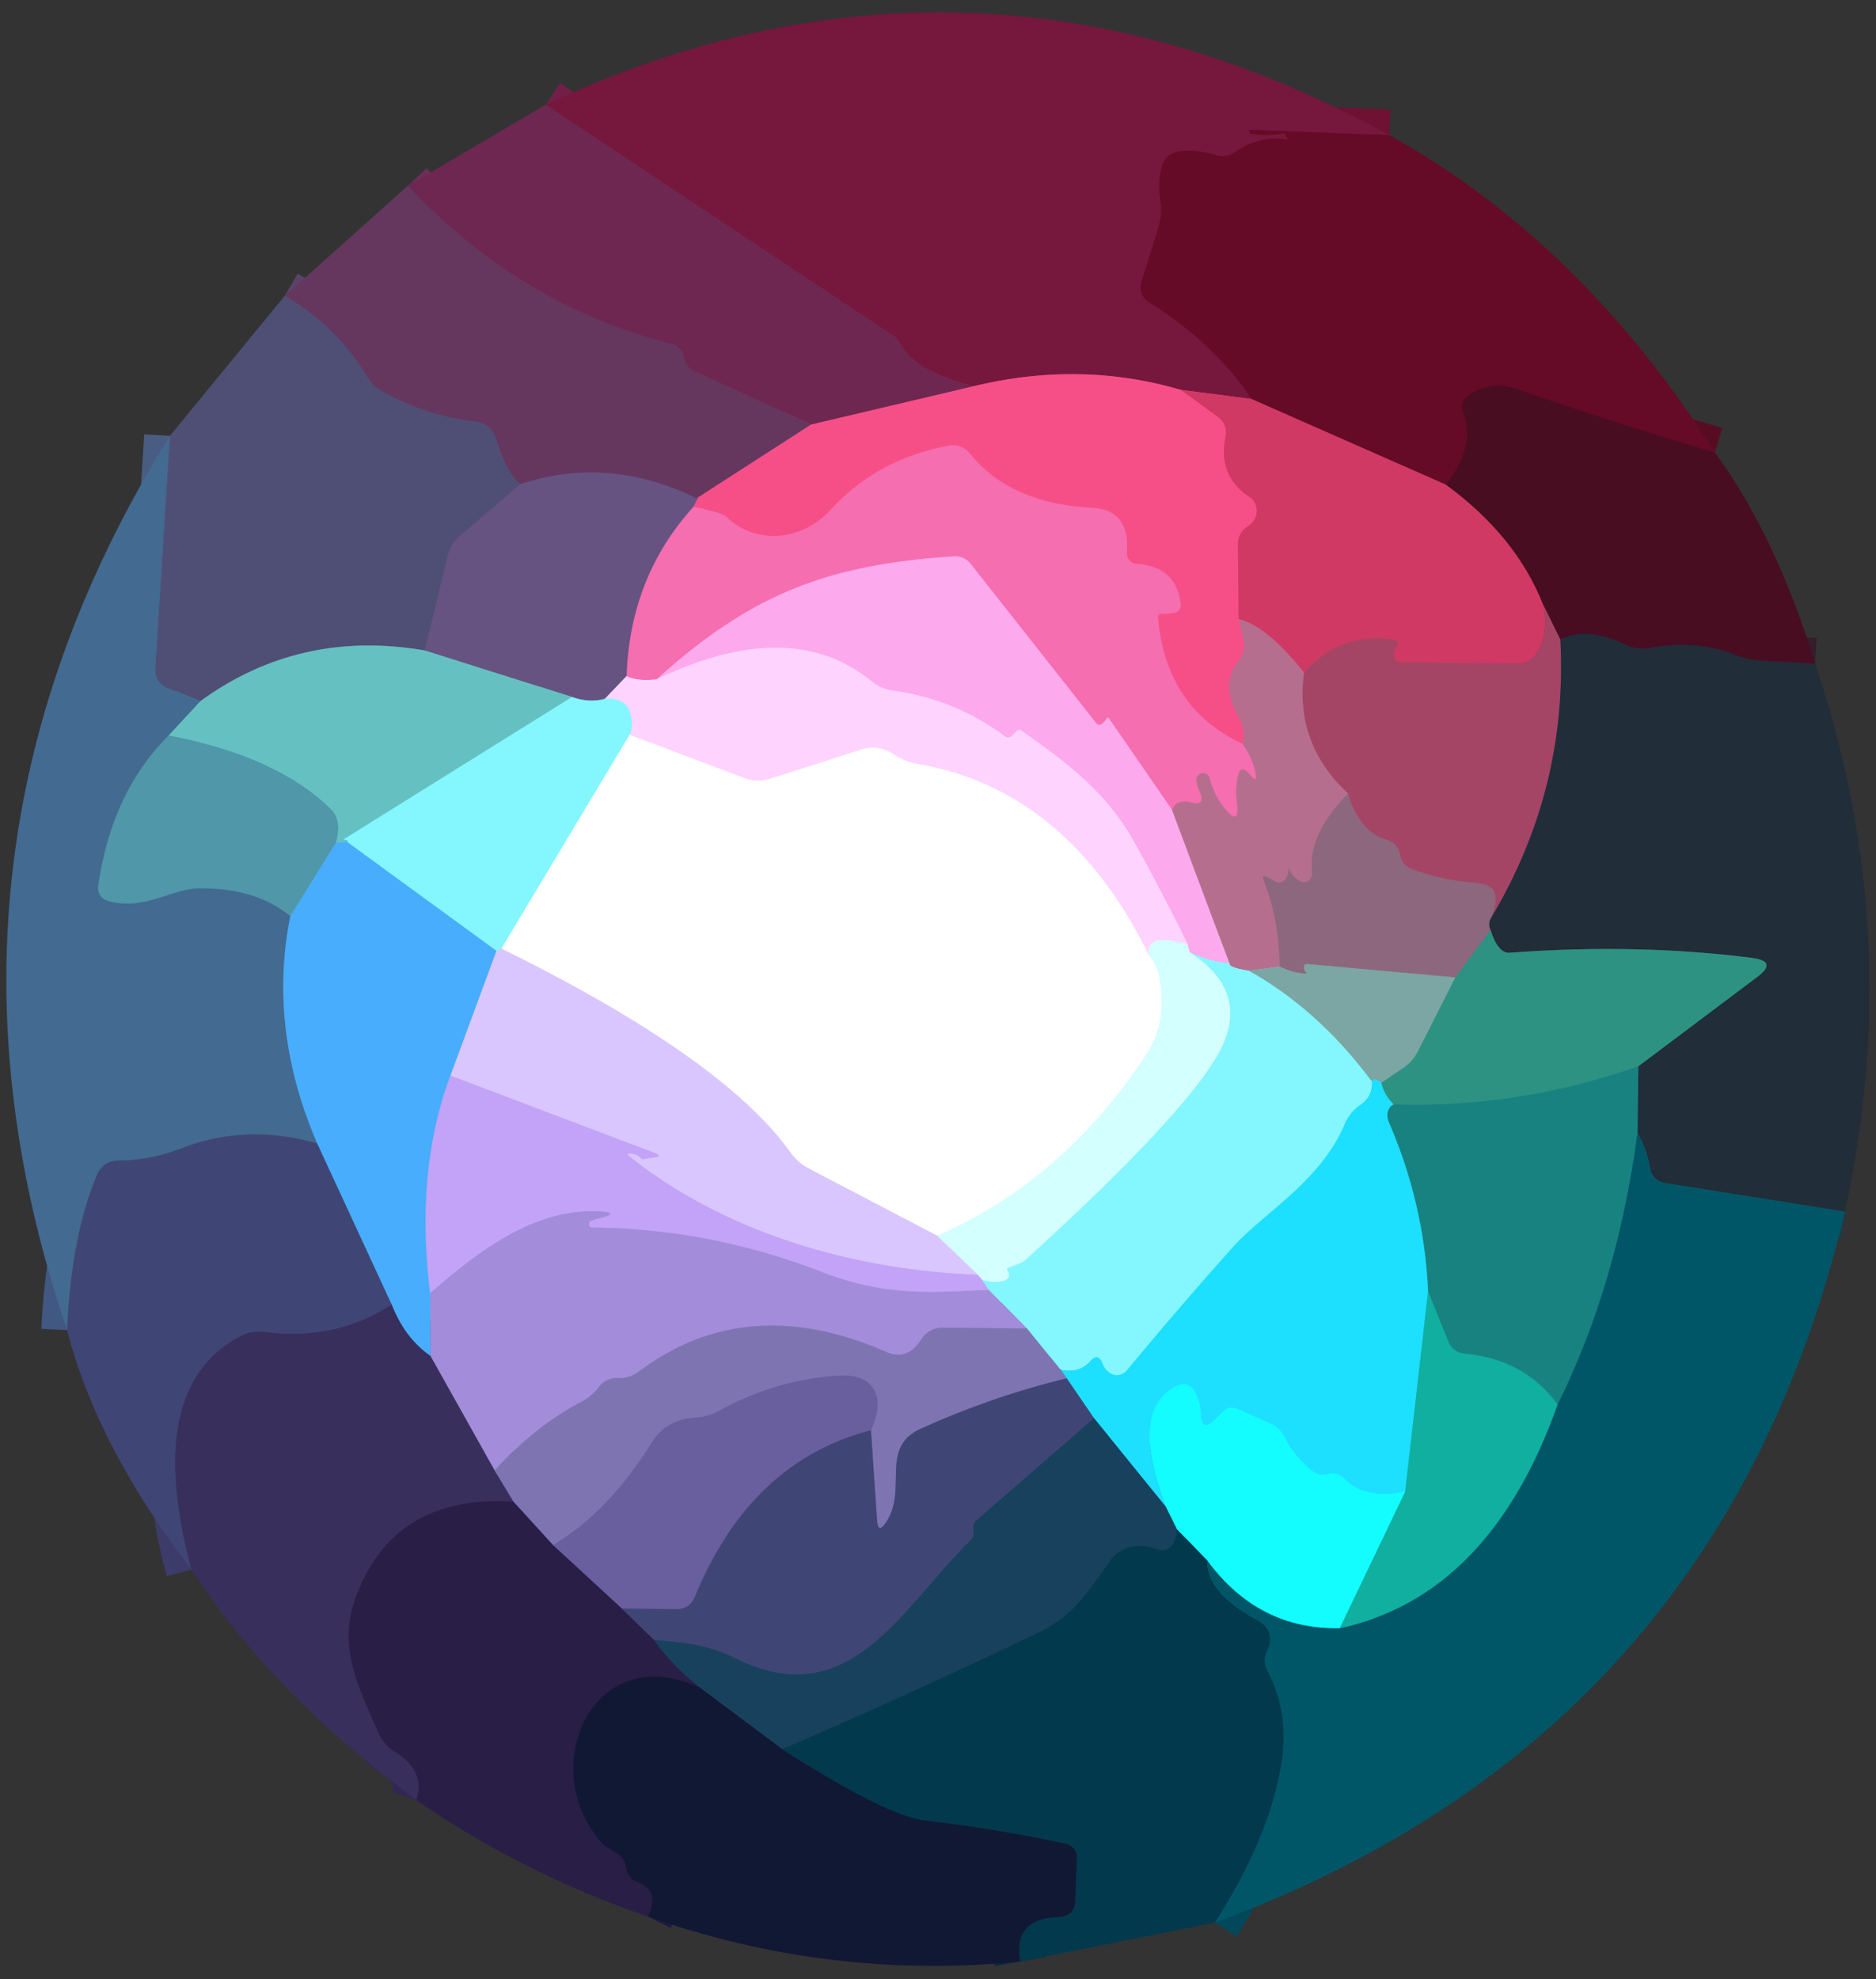 <?xml version="1.0" encoding="UTF-8" standalone="no"?>
<!DOCTYPE svg PUBLIC "-//W3C//DTD SVG 1.1//EN" "http://www.w3.org/Graphics/SVG/1.1/DTD/svg11.dtd">
<svg xmlns="http://www.w3.org/2000/svg" version="1.1" viewBox="0.00 0.00 73.00 77.00">
<rect x="0.00" y="0.00" width="73.00" height="77.00" fill="#333333" stroke="none"/>
<g stroke-width="2.00" fill="none" stroke-linecap="butt">
<path stroke="#6e1132" vector-effect="non-scaling-stroke" d="
  M 54.06 5.26
  L 48.66 5.05
  Q 48.62 5.05 48.61 5.07
  Q 48.61 5.09 48.61 5.11
  Q 48.61 5.20 48.69 5.21
  Q 49.30 5.30 49.96 5.19
  Q 50.00 5.19 50.00 5.20
  Q 50.02 5.32 50.12 5.38
  Q 50.26 5.45 49.99 5.42
  Q 48.94 5.30 48.06 5.92
  A 0.85 0.83 -53.6 0 1 47.33 6.04
  Q 46.66 5.83 45.98 5.88
  Q 45.35 5.93 45.20 6.54
  Q 45.04 7.12 45.16 7.83
  A 2.33 2.27 -41.6 0 1 45.09 8.80
  Q 44.75 9.93 44.44 10.89
  Q 44.25 11.47 44.76 11.79
  Q 47.25 13.35 48.69 15.52"
/>
<path stroke="#a32850" vector-effect="non-scaling-stroke" d="
  M 48.69 15.52
  L 45.95 15.17"
/>
<path stroke="#b63363" vector-effect="non-scaling-stroke" d="
  M 45.95 15.17
  Q 42.03 14.02 37.88 15.03"
/>
<path stroke="#721f47" vector-effect="non-scaling-stroke" d="
  M 37.88 15.03
  Q 35.62 14.48 35.00 13.31
  A 0.66 0.63 -88.8 0 0 34.78 13.07
  L 21.24 4.07"
/>
<path stroke="#570c24" vector-effect="non-scaling-stroke" d="
  M 66.73 17.61
  Q 62.53 16.37 59.00 15.13
  Q 58.04 14.80 57.17 15.37
  Q 56.79 15.62 56.95 16.04
  Q 57.44 17.32 56.27 18.86"
/>
<path stroke="#9b2245" vector-effect="non-scaling-stroke" d="
  M 56.27 18.86
  L 48.69 15.52"
/>
<path stroke="#8c2342" vector-effect="non-scaling-stroke" d="
  M 56.27 18.86
  Q 59.00 20.86 60.05 23.53"
/>
<path stroke="#bb3f64" vector-effect="non-scaling-stroke" d="
  M 60.05 23.53
  Q 60.28 24.55 59.86 25.31
  Q 59.59 25.81 59.02 25.81
  L 54.51 25.77
  Q 54.30 25.77 54.25 25.55
  Q 54.21 25.36 54.31 25.23
  Q 54.54 24.92 54.16 24.87
  Q 52.09 24.62 50.74 26.17"
/>
<path stroke="#c35479" vector-effect="non-scaling-stroke" d="
  M 50.74 26.17
  Q 49.33 24.38 48.20 24.09"
/>
<path stroke="#b23b6c" vector-effect="non-scaling-stroke" d="
  M 37.88 15.03
  L 31.56 16.52"
/>
<path stroke="#6a2f58" vector-effect="non-scaling-stroke" d="
  M 31.56 16.52
  L 27.02 14.44
  Q 26.81 14.35 26.71 14.15
  Q 26.64 14.03 26.61 13.89
  Q 26.52 13.47 26.10 13.37
  Q 20.25 11.89 15.87 7.23"
/>
<path stroke="#e34476" vector-effect="non-scaling-stroke" d="
  M 45.95 15.17
  L 47.39 16.22
  A 0.74 0.74 0.0 0 1 47.69 16.98
  Q 47.38 18.51 48.60 19.32
  Q 48.93 19.54 48.90 19.94
  Q 48.88 20.27 48.53 20.50
  Q 48.17 20.75 48.17 21.18
  L 48.20 24.09"
/>
<path stroke="#d65f8b" vector-effect="non-scaling-stroke" d="
  M 48.20 24.09
  L 48.38 24.84
  Q 48.49 25.34 48.18 25.73
  C 47.65 26.40 47.77 27.15 48.21 27.92
  Q 48.49 28.40 48.35 28.94"
/>
<path stroke="#f65f9c" vector-effect="non-scaling-stroke" d="
  M 48.35 28.94
  Q 45.40 27.59 45.06 24.07
  Q 45.04 23.88 45.23 23.88
  Q 45.41 23.89 45.65 23.85
  Q 45.98 23.81 45.94 23.48
  Q 45.76 22.04 44.22 21.94
  A 0.40 0.40 0.0 0 1 43.85 21.51
  Q 43.97 19.84 42.51 19.76
  Q 39.32 19.60 37.76 17.67
  Q 37.42 17.25 36.89 17.35
  Q 34.13 17.86 32.30 19.86
  A 2.90 2.68 -46.7 0 1 28.30 20.14
  Q 28.06 19.91 26.98 19.72"
/>
<path stroke="#ae5185" vector-effect="non-scaling-stroke" d="
  M 26.98 19.72
  Q 27.27 19.19 27.11 19.39"
/>
<path stroke="#351d2c" vector-effect="non-scaling-stroke" d="
  M 70.63 25.82
  L 68.51 25.70
  Q 68.00 25.67 67.52 25.48
  Q 65.97 24.87 64.19 25.21
  Q 63.70 25.30 63.24 25.08
  Q 61.71 24.35 60.72 24.89"
/>
<path stroke="#772943" vector-effect="non-scaling-stroke" d="
  M 60.72 24.89
  L 60.05 23.53"
/>
<path stroke="#63394f" vector-effect="non-scaling-stroke" d="
  M 60.72 24.89
  Q 61.02 30.73 58.01 35.73"
/>
<path stroke="#995672" vector-effect="non-scaling-stroke" d="
  M 58.01 35.73
  Q 58.32 35.03 58.12 34.66
  Q 57.98 34.39 57.31 34.34
  Q 56.12 34.25 54.98 33.83
  Q 54.55 33.68 54.47 33.23
  Q 54.39 32.80 53.92 32.66
  Q 53.45 32.52 53.13 32.16
  Q 52.62 31.60 52.46 30.88"
/>
<path stroke="#ae5a7a" vector-effect="non-scaling-stroke" d="
  M 52.46 30.88
  Q 50.37 28.94 50.74 26.17"
/>
<path stroke="#a16b86" vector-effect="non-scaling-stroke" d="
  M 52.46 30.88
  Q 50.88 32.47 51.06 33.95
  A 0.33 0.33 0.0 0 1 50.55 34.27
  Q 50.24 34.06 50.16 33.80
  Q 50.14 33.75 50.14 33.80
  Q 50.14 33.99 50.05 34.16
  A 0.31 0.30 25.8 0 1 49.63 34.30
  L 49.25 34.10
  A 0.07 0.07 0.0 0 0 49.15 34.19
  Q 49.80 35.83 49.79 37.61"
/>
<path stroke="#998a99" vector-effect="non-scaling-stroke" d="
  M 49.79 37.61
  L 48.60 37.77"
/>
<path stroke="#9db2c6" vector-effect="non-scaling-stroke" d="
  M 48.60 37.77
  Q 47.80 37.65 47.84 37.48"
/>
<path stroke="#ae4374" vector-effect="non-scaling-stroke" d="
  M 31.56 16.52
  L 27.11 19.39"
/>
<path stroke="#664570" vector-effect="non-scaling-stroke" d="
  M 27.11 19.39
  Q 23.66 17.71 20.25 18.84"
/>
<path stroke="#5a436a" vector-effect="non-scaling-stroke" d="
  M 20.25 18.84
  Q 19.74 18.46 19.30 17.08
  Q 19.11 16.48 18.48 16.40
  Q 16.57 16.18 14.86 15.22
  A 1.54 1.52 -0.5 0 1 14.29 14.67
  Q 13.13 12.71 11.08 11.51"
/>
<path stroke="#b294c0" vector-effect="non-scaling-stroke" d="
  M 24.38 26.31
  L 23.54 27.19"
/>
<path stroke="#75a5c0" vector-effect="non-scaling-stroke" d="
  M 23.54 27.19
  Q 22.93 27.36 22.26 27.12"
/>
<path stroke="#668aa1" vector-effect="non-scaling-stroke" d="
  M 22.26 27.12
  L 16.53 25.31"
/>
<path stroke="#d66e9f" vector-effect="non-scaling-stroke" d="
  M 48.35 28.94
  Q 48.77 29.52 48.87 30.17
  Q 48.90 30.41 48.73 30.24
  L 48.49 29.99
  A 0.17 0.17 0.0 0 0 48.21 30.06
  Q 48.05 30.61 48.13 31.20
  Q 48.27 32.22 47.63 31.42
  Q 47.24 30.94 47.07 30.29
  A 0.26 0.26 0.0 0 0 46.56 30.40
  Q 46.60 30.60 46.68 30.79
  Q 46.94 31.39 46.31 31.22
  Q 45.75 31.08 45.61 31.52"
/>
<path stroke="#f98cce" vector-effect="non-scaling-stroke" d="
  M 45.61 31.52
  L 43.15 27.95
  Q 43.10 27.89 43.07 27.95
  Q 43.01 28.06 42.88 28.16
  Q 42.75 28.26 42.65 28.13
  L 37.77 21.94
  Q 37.51 21.62 37.10 21.65
  C 31.98 21.98 29.09 23.25 25.56 26.43"
/>
<path stroke="#faa1d7" vector-effect="non-scaling-stroke" d="
  M 25.56 26.43
  Q 24.82 26.52 24.38 26.31"
/>
<path stroke="#ae6198" vector-effect="non-scaling-stroke" d="
  M 24.38 26.31
  Q 24.51 22.44 26.98 19.72"
/>
<path stroke="#114250" vector-effect="non-scaling-stroke" d="
  M 71.79 47.14
  L 64.80 46.03
  Q 64.28 45.94 64.20 45.42
  Q 64.07 44.69 63.72 44.09"
/>
<path stroke="#1d585c" vector-effect="non-scaling-stroke" d="
  M 63.72 44.09
  L 63.75 41.49"
/>
<path stroke="#27605d" vector-effect="non-scaling-stroke" d="
  M 63.75 41.49
  L 68.37 38.02
  Q 69.20 37.40 68.17 37.27
  Q 63.69 36.70 58.75 37.07
  Q 58.29 37.11 58.00 36.19"
/>
<path stroke="#574a5b" vector-effect="non-scaling-stroke" d="
  M 58.00 36.19
  Q 57.89 35.95 58.01 35.73"
/>
<path stroke="#5d7d80" vector-effect="non-scaling-stroke" d="
  M 58.00 36.19
  L 56.63 38.03"
/>
<path stroke="#848791" vector-effect="non-scaling-stroke" d="
  M 56.63 38.03
  L 50.87 37.51
  Q 50.75 37.50 50.74 37.62
  Q 50.73 37.78 50.85 37.86
  Q 50.87 37.88 50.84 37.88
  Q 50.36 37.89 49.79 37.61"
/>
<path stroke="#80ced1" vector-effect="non-scaling-stroke" d="
  M 48.60 37.77
  Q 51.30 39.28 53.38 42.07"
/>
<path stroke="#51ebff" vector-effect="non-scaling-stroke" d="
  M 53.38 42.07
  Q 53.43 42.67 52.94 42.99
  Q 52.53 43.27 52.33 43.73
  C 51.40 45.96 49.15 47.22 48.01 48.49
  Q 45.98 50.75 43.85 53.32
  A 0.50 0.50 0.0 0 1 43.12 53.37
  Q 42.97 53.24 42.90 53.06
  Q 42.74 52.61 42.42 52.97
  Q 42.00 53.45 41.27 53.30"
/>
<path stroke="#82b5d8" vector-effect="non-scaling-stroke" d="
  M 41.27 53.30
  L 39.96 51.69"
/>
<path stroke="#94c1ec" vector-effect="non-scaling-stroke" d="
  M 39.96 51.69
  L 38.47 50.18"
/>
<path stroke="#a3cdfb" vector-effect="non-scaling-stroke" d="
  M 38.47 50.18
  L 38.21 49.79"
/>
<path stroke="#4dc3d1" vector-effect="non-scaling-stroke" d="
  M 53.75 42.13
  Q 53.47 41.90 53.38 42.07"
/>
<path stroke="#d98cbe" vector-effect="non-scaling-stroke" d="
  M 45.61 31.52
  L 47.84 37.48"
/>
<path stroke="#c0d0f6" vector-effect="non-scaling-stroke" d="
  M 47.84 37.48
  Q 47.13 37.45 46.29 37.05"
/>
<path stroke="#e8d5f6" vector-effect="non-scaling-stroke" d="
  M 46.29 37.05
  Q 46.25 36.90 46.21 36.74"
/>
<path stroke="#fdbff6" vector-effect="non-scaling-stroke" d="
  M 46.21 36.74
  Q 45.22 34.71 44.15 32.79
  C 43.05 30.81 41.52 29.68 39.73 28.42
  Q 39.65 28.37 39.58 28.44
  Q 39.48 28.53 39.38 28.63
  A 0.22 0.21 40.6 0 1 39.10 28.65
  Q 37.15 27.20 34.73 26.87
  Q 34.29 26.81 33.94 26.53
  Q 30.78 23.93 25.56 26.43"
/>
<path stroke="#5b517b" vector-effect="non-scaling-stroke" d="
  M 20.25 18.84
  L 17.92 20.83
  Q 17.53 21.16 17.41 21.67
  L 16.53 25.31"
/>
<path stroke="#5a889b" vector-effect="non-scaling-stroke" d="
  M 16.53 25.31
  Q 11.67 24.47 7.80 27.28"
/>
<path stroke="#495d83" vector-effect="non-scaling-stroke" d="
  M 7.80 27.28
  L 6.51 26.77
  A 0.75 0.75 0.0 0 1 6.04 26.03
  L 6.61 16.96"
/>
<path stroke="#75dce0" vector-effect="non-scaling-stroke" d="
  M 22.26 27.12
  L 13.37 32.66"
/>
<path stroke="#57b7df" vector-effect="non-scaling-stroke" d="
  M 13.37 32.66
  Q 13.81 32.76 13.07 32.79"
/>
<path stroke="#5aacb5" vector-effect="non-scaling-stroke" d="
  M 13.07 32.79
  Q 13.31 31.92 12.88 31.49
  Q 10.78 29.42 6.56 28.62"
/>
<path stroke="#e9eaff" vector-effect="non-scaling-stroke" d="
  M 46.21 36.74
  Q 44.51 36.27 44.72 37.20"
/>
<path stroke="#ffeaff" vector-effect="non-scaling-stroke" d="
  M 44.72 37.20
  Q 41.57 30.74 35.69 29.72
  Q 35.21 29.64 34.81 29.37
  Q 34.18 28.95 33.50 29.17
  Q 31.75 29.74 29.94 30.31
  Q 29.45 30.46 28.97 30.28
  L 24.50 28.59"
/>
<path stroke="#c1e5fe" vector-effect="non-scaling-stroke" d="
  M 24.50 28.59
  Q 24.66 28.25 24.52 27.75
  Q 24.35 27.14 23.54 27.19"
/>
<path stroke="#c2fbff" vector-effect="non-scaling-stroke" d="
  M 24.50 28.59
  L 19.51 36.91"
/>
<path stroke="#afdefe" vector-effect="non-scaling-stroke" d="
  M 19.51 36.91
  Q 19.41 36.95 19.32 37.00"
/>
<path stroke="#66d2fe" vector-effect="non-scaling-stroke" d="
  M 19.32 37.00
  L 13.37 32.66"
/>
<path stroke="#0c6c74" vector-effect="non-scaling-stroke" d="
  M 63.72 44.09
  Q 62.93 50.00 60.61 54.65"
/>
<path stroke="#149990" vector-effect="non-scaling-stroke" d="
  M 60.61 54.65
  Q 59.33 52.89 57.00 52.67
  Q 56.52 52.62 56.34 52.17
  L 55.57 50.26"
/>
<path stroke="#1bb1c0" vector-effect="non-scaling-stroke" d="
  M 55.57 50.26
  Q 55.42 46.85 54.05 43.68
  Q 53.96 43.46 53.99 43.31
  Q 54.03 43.06 54.23 42.97"
/>
<path stroke="#02485a" vector-effect="non-scaling-stroke" d="
  M 47.27 74.81
  Q 49.35 71.56 49.84 68.74
  Q 50.20 66.67 49.32 65.03
  Q 49.10 64.62 49.31 64.21
  Q 49.69 63.45 48.91 63.02
  Q 46.94 61.95 46.99 60.73"
/>
<path stroke="#0aaab3" vector-effect="non-scaling-stroke" d="
  M 46.99 60.73
  Q 48.97 63.41 52.13 63.35"
/>
<path stroke="#088384" vector-effect="non-scaling-stroke" d="
  M 52.13 63.35
  Q 57.97 62.09 60.61 54.65"
/>
<path stroke="#238a81" vector-effect="non-scaling-stroke" d="
  M 63.75 41.49
  Q 59.08 43.13 54.23 42.97"
/>
<path stroke="#25b9c1" vector-effect="non-scaling-stroke" d="
  M 54.23 42.97
  Q 53.86 42.61 53.75 42.13"
/>
<path stroke="#559c93" vector-effect="non-scaling-stroke" d="
  M 53.75 42.13
  L 54.63 41.53
  Q 54.99 41.28 55.18 40.89
  L 56.63 38.03"
/>
<path stroke="#b398e8" vector-effect="non-scaling-stroke" d="
  M 38.47 50.18
  C 36.06 50.31 34.36 50.41 31.96 49.48
  Q 27.69 47.82 23.05 47.76
  A 0.13 0.13 0.0 0 1 22.99 47.51
  Q 23.12 47.45 23.25 47.42
  Q 24.27 47.17 23.21 47.13
  C 20.74 47.05 18.55 48.73 16.74 50.32"
/>
<path stroke="#17c7d0" vector-effect="non-scaling-stroke" d="
  M 55.57 50.26
  L 54.68 58.03"
/>
<path stroke="#19eeff" vector-effect="non-scaling-stroke" d="
  M 54.68 58.03
  Q 53.12 58.36 52.31 57.53
  Q 52.03 57.25 51.66 57.36
  Q 51.33 57.46 51.02 57.20
  Q 50.34 56.63 50.01 55.96
  Q 49.83 55.57 49.43 55.39
  L 48.16 54.82
  Q 47.84 54.68 47.59 54.92
  L 47.27 55.24
  Q 46.75 55.75 46.73 55.02
  Q 46.72 54.59 46.51 54.18
  Q 46.25 53.70 45.76 53.94
  Q 43.94 54.86 45.36 58.62"
/>
<path stroke="#1b90ae" vector-effect="non-scaling-stroke" d="
  M 45.36 58.62
  L 42.57 55.18"
/>
<path stroke="#2e93ba" vector-effect="non-scaling-stroke" d="
  M 42.57 55.18
  L 41.51 53.63"
/>
<path stroke="#4eaad9" vector-effect="non-scaling-stroke" d="
  M 41.51 53.63
  L 41.27 53.30"
/>
<path stroke="#5f5d94" vector-effect="non-scaling-stroke" d="
  M 41.51 53.63
  Q 38.65 54.32 35.85 55.58
  C 34.18 56.32 35.36 57.97 34.46 59.26
  Q 34.17 59.68 34.13 59.17
  L 33.89 55.65"
/>
<path stroke="#7469a8" vector-effect="non-scaling-stroke" d="
  M 33.89 55.65
  Q 34.41 54.52 33.89 53.91
  Q 33.50 53.45 32.52 53.53
  Q 30.09 53.72 27.99 54.89
  Q 27.56 55.13 27.07 55.16
  Q 25.93 55.22 25.37 56.12
  Q 23.69 58.81 21.53 60.13"
/>
<path stroke="#54497c" vector-effect="non-scaling-stroke" d="
  M 21.53 60.13
  L 19.98 58.43"
/>
<path stroke="#acfbff" vector-effect="non-scaling-stroke" d="
  M 46.29 37.05
  Q 48.74 38.62 47.40 41.02
  Q 46.03 43.45 39.92 49.01
  Q 39.78 49.13 39.58 49.20
  Q 39.40 49.26 39.22 49.34
  A 0.09 0.06 56.6 0 0 39.22 49.46
  Q 39.25 49.50 39.26 49.55
  Q 39.31 49.75 39.07 49.83
  Q 38.68 49.95 38.21 49.79"
/>
<path stroke="#cbd1fb" vector-effect="non-scaling-stroke" d="
  M 38.21 49.79
  Q 38.12 49.69 38.04 49.60"
/>
<path stroke="#d7e3ff" vector-effect="non-scaling-stroke" d="
  M 38.04 49.60
  L 36.47 48.08"
/>
<path stroke="#9180c6" vector-effect="non-scaling-stroke" d="
  M 39.96 51.69
  L 36.66 51.66
  A 0.95 0.95 0.0 0 0 35.86 52.10
  Q 35.32 52.96 34.50 52.61
  Q 29.06 50.22 24.87 53.36
  Q 24.51 53.63 24.06 53.62
  Q 23.58 53.59 23.27 54.01
  Q 23.00 54.35 22.63 54.54
  Q 20.80 55.50 19.25 57.22"
/>
<path stroke="#6e5e9b" vector-effect="non-scaling-stroke" d="
  M 19.25 57.22
  L 16.75 52.76"
/>
<path stroke="#5496a9" vector-effect="non-scaling-stroke" d="
  M 7.80 27.28
  L 6.56 28.62"
/>
<path stroke="#49819d" vector-effect="non-scaling-stroke" d="
  M 6.56 28.62
  Q 4.37 30.79 3.83 34.41
  Q 3.75 34.93 4.26 35.07
  C 5.61 35.43 6.71 34.57 7.74 34.56
  Q 9.95 34.54 11.30 35.64"
/>
<path stroke="#468cc7" vector-effect="non-scaling-stroke" d="
  M 11.30 35.64
  Q 10.42 40.01 12.34 44.49"
/>
<path stroke="#415883" vector-effect="non-scaling-stroke" d="
  M 12.34 44.49
  Q 9.55 43.70 7.01 44.70
  Q 5.86 45.15 4.57 45.16
  A 0.87 0.86 11.0 0 0 3.79 45.68
  Q 2.78 48.05 2.61 51.75"
/>
<path stroke="#91bafe" vector-effect="non-scaling-stroke" d="
  M 19.32 37.00
  L 17.53 41.85"
/>
<path stroke="#85a8fa" vector-effect="non-scaling-stroke" d="
  M 17.53 41.85
  Q 16.15 45.52 16.74 50.32"
/>
<path stroke="#769deb" vector-effect="non-scaling-stroke" d="
  M 16.74 50.32
  L 16.75 52.76"
/>
<path stroke="#406ead" vector-effect="non-scaling-stroke" d="
  M 16.75 52.76
  Q 15.74 52.05 15.24 50.76"
/>
<path stroke="#447ab9" vector-effect="non-scaling-stroke" d="
  M 15.24 50.76
  L 12.34 44.49"
/>
<path stroke="#4ca2d3" vector-effect="non-scaling-stroke" d="
  M 13.07 32.79
  L 11.30 35.64"
/>
<path stroke="#eaffff" vector-effect="non-scaling-stroke" d="
  M 44.72 37.20
  Q 45.24 37.70 45.19 39.22
  Q 45.16 40.21 44.55 41.11
  Q 41.31 45.98 36.47 48.08"
/>
<path stroke="#ede3ff" vector-effect="non-scaling-stroke" d="
  M 36.47 48.08
  L 31.48 45.47
  Q 31.04 45.24 30.75 44.83
  C 28.47 41.62 23.05 38.65 19.51 36.91"
/>
<path stroke="#ceb5fb" vector-effect="non-scaling-stroke" d="
  M 38.04 49.60
  C 33.28 49.42 28.29 48.01 24.51 45.01
  Q 24.32 44.86 24.56 44.88
  Q 24.78 44.90 24.97 45.09
  Q 24.99 45.11 25.02 45.10
  L 25.43 45.04
  Q 25.81 44.99 25.45 44.85
  L 17.53 41.85"
/>
<path stroke="#12d6cf" vector-effect="non-scaling-stroke" d="
  M 52.13 63.35
  L 54.68 58.03"
/>
<path stroke="#0a2941" vector-effect="non-scaling-stroke" d="
  M 39.70 76.32
  Q 39.40 74.65 41.18 74.59
  Q 41.82 74.56 41.84 73.92
  L 41.90 72.34
  Q 41.92 71.84 41.42 71.73
  Q 38.71 71.15 36.02 70.84
  Q 34.47 70.66 30.44 68.06"
/>
<path stroke="#0c9ba6" vector-effect="non-scaling-stroke" d="
  M 46.99 60.73
  L 45.80 59.51"
/>
<path stroke="#169fae" vector-effect="non-scaling-stroke" d="
  M 45.80 59.51
  L 45.36 58.62"
/>
<path stroke="#0e3d55" vector-effect="non-scaling-stroke" d="
  M 45.80 59.51
  Q 45.78 59.79 45.69 59.99
  Q 45.46 60.45 44.98 60.27
  Q 44.50 60.09 44.01 60.19
  Q 43.50 60.30 43.21 60.71
  C 42.38 61.87 41.80 62.85 40.46 63.50
  Q 35.39 65.93 30.44 68.06"
/>
<path stroke="#152d49" vector-effect="non-scaling-stroke" d="
  M 30.44 68.06
  L 27.27 65.69"
/>
<path stroke="#213052" vector-effect="non-scaling-stroke" d="
  M 27.27 65.69
  Q 26.17 64.86 25.45 63.81"
/>
<path stroke="#2c4469" vector-effect="non-scaling-stroke" d="
  M 42.57 55.18
  L 37.98 59.17
  Q 37.88 59.26 37.87 59.40
  Q 37.87 59.52 37.88 59.67
  Q 37.89 59.80 37.80 59.90
  C 35.09 62.53 33.10 66.76 28.60 64.52
  C 27.50 63.97 26.58 63.91 25.45 63.81"
/>
<path stroke="#34325e" vector-effect="non-scaling-stroke" d="
  M 25.45 63.81
  L 24.20 62.59"
/>
<path stroke="#54528a" vector-effect="non-scaling-stroke" d="
  M 33.89 55.65
  Q 29.20 56.87 27.04 62.13
  Q 26.84 62.62 26.31 62.61
  L 24.20 62.59"
/>
<path stroke="#493e72" vector-effect="non-scaling-stroke" d="
  M 24.20 62.59
  L 21.53 60.13"
/>
<path stroke="#5c5288" vector-effect="non-scaling-stroke" d="
  M 19.25 57.22
  L 19.98 58.43"
/>
<path stroke="#312752" vector-effect="non-scaling-stroke" d="
  M 19.98 58.43
  Q 15.30 58.14 13.83 62.19
  C 13.13 64.10 13.97 65.68 14.74 67.44
  A 1.58 1.57 3.9 0 0 15.37 68.16
  Q 16.58 68.91 16.20 70.04"
/>
<path stroke="#1d1b3d" vector-effect="non-scaling-stroke" d="
  M 27.27 65.69
  C 23.02 63.68 20.78 68.91 23.50 71.79
  A 0.57 0.01 31.1 0 0 23.98 72.09
  Q 24.32 72.29 24.37 72.71
  A 0.62 0.62 0.0 0 0 24.77 73.21
  Q 25.71 73.57 25.21 74.57"
/>
<path stroke="#3c3b69" vector-effect="non-scaling-stroke" d="
  M 15.24 50.76
  Q 13.07 52.18 10.31 51.83
  Q 9.79 51.76 9.32 52.01
  Q 5.56 54.03 7.45 61.07"
/>
</g>
<path fill="#76173d" d="
  M 54.06 5.26
  L 48.66 5.05
  Q 48.62 5.05 48.61 5.07
  Q 48.61 5.09 48.61 5.11
  Q 48.61 5.20 48.69 5.21
  Q 49.30 5.30 49.96 5.19
  Q 50.00 5.19 50.00 5.20
  Q 50.02 5.32 50.12 5.38
  Q 50.26 5.45 49.99 5.42
  Q 48.94 5.30 48.06 5.92
  A 0.85 0.83 -53.6 0 1 47.33 6.04
  Q 46.66 5.83 45.98 5.88
  Q 45.35 5.93 45.20 6.54
  Q 45.04 7.12 45.16 7.83
  A 2.33 2.27 -41.6 0 1 45.09 8.80
  Q 44.75 9.93 44.44 10.89
  Q 44.25 11.47 44.76 11.79
  Q 47.25 13.35 48.69 15.52
  L 45.95 15.17
  Q 42.03 14.02 37.88 15.03
  Q 35.62 14.48 35.00 13.31
  A 0.66 0.63 -88.8 0 0 34.78 13.07
  L 21.24 4.07
  Q 37.80 -3.66 54.06 5.26
  Z"
/>
<path fill="#6e2750" d="
  M 21.24 4.07
  L 34.78 13.07
  A 0.66 0.63 -88.8 0 1 35.00 13.31
  Q 35.62 14.48 37.88 15.03
  L 31.56 16.52
  L 27.02 14.44
  Q 26.81 14.35 26.71 14.15
  Q 26.64 14.03 26.61 13.89
  Q 26.52 13.47 26.10 13.37
  Q 20.25 11.89 15.87 7.23
  L 21.24 4.07
  Z"
/>
<path fill="#650a27" d="
  M 54.06 5.26
  Q 61.54 9.42 66.73 17.61
  Q 62.53 16.37 59.00 15.13
  Q 58.04 14.80 57.17 15.37
  Q 56.79 15.62 56.95 16.04
  Q 57.44 17.32 56.27 18.86
  L 48.69 15.52
  Q 47.25 13.35 44.76 11.79
  Q 44.25 11.47 44.44 10.89
  Q 44.75 9.93 45.09 8.80
  A 2.33 2.27 -41.6 0 0 45.16 7.83
  Q 45.04 7.12 45.20 6.54
  Q 45.35 5.93 45.98 5.88
  Q 46.66 5.83 47.33 6.04
  A 0.85 0.83 -53.6 0 0 48.06 5.92
  Q 48.94 5.30 49.99 5.42
  Q 50.26 5.45 50.12 5.38
  Q 50.02 5.32 50.00 5.20
  Q 50.00 5.19 49.96 5.19
  Q 49.30 5.30 48.69 5.21
  Q 48.61 5.20 48.61 5.11
  Q 48.61 5.09 48.61 5.07
  Q 48.62 5.05 48.66 5.05
  L 54.06 5.26
  Z"
/>
<path fill="#65375f" d="
  M 15.87 7.23
  Q 20.25 11.89 26.10 13.37
  Q 26.52 13.47 26.61 13.89
  Q 26.64 14.03 26.71 14.15
  Q 26.81 14.35 27.02 14.44
  L 31.56 16.52
  L 27.11 19.39
  Q 23.66 17.71 20.25 18.84
  Q 19.74 18.46 19.30 17.08
  Q 19.11 16.48 18.48 16.40
  Q 16.57 16.18 14.86 15.22
  A 1.54 1.52 -0.5 0 1 14.29 14.67
  Q 13.13 12.71 11.08 11.51
  L 15.87 7.23
  Z"
/>
<path fill="#4f4f75" d="
  M 11.08 11.51
  Q 13.13 12.71 14.29 14.67
  A 1.54 1.52 -0.5 0 0 14.86 15.22
  Q 16.57 16.18 18.48 16.40
  Q 19.11 16.48 19.30 17.08
  Q 19.74 18.46 20.25 18.84
  L 17.92 20.83
  Q 17.53 21.16 17.41 21.67
  L 16.53 25.31
  Q 11.67 24.47 7.80 27.28
  L 6.51 26.77
  A 0.75 0.75 0.0 0 1 6.04 26.03
  L 6.61 16.96
  L 11.08 11.51
  Z"
/>
<path fill="#f64f88" d="
  M 45.95 15.17
  L 47.39 16.22
  A 0.74 0.74 0.0 0 1 47.69 16.98
  Q 47.38 18.51 48.60 19.32
  Q 48.93 19.54 48.90 19.94
  Q 48.88 20.27 48.53 20.50
  Q 48.17 20.75 48.17 21.18
  L 48.20 24.09
  L 48.38 24.84
  Q 48.49 25.34 48.18 25.73
  C 47.65 26.40 47.77 27.15 48.21 27.92
  Q 48.49 28.40 48.35 28.94
  Q 45.40 27.59 45.06 24.07
  Q 45.04 23.88 45.23 23.88
  Q 45.41 23.89 45.65 23.85
  Q 45.98 23.81 45.94 23.48
  Q 45.76 22.04 44.22 21.94
  A 0.40 0.40 0.0 0 1 43.85 21.51
  Q 43.97 19.84 42.51 19.76
  Q 39.32 19.60 37.76 17.67
  Q 37.42 17.25 36.89 17.35
  Q 34.13 17.86 32.30 19.86
  A 2.90 2.68 -46.7 0 1 28.30 20.14
  Q 28.06 19.91 26.98 19.72
  Q 27.27 19.19 27.11 19.39
  L 31.56 16.52
  L 37.88 15.03
  Q 42.03 14.02 45.95 15.17
  Z"
/>
<path fill="#d03963" d="
  M 45.95 15.17
  L 48.69 15.52
  L 56.27 18.86
  Q 59.00 20.86 60.05 23.53
  Q 60.28 24.55 59.86 25.31
  Q 59.59 25.81 59.02 25.81
  L 54.51 25.77
  Q 54.30 25.77 54.25 25.55
  Q 54.21 25.36 54.31 25.23
  Q 54.54 24.92 54.16 24.87
  Q 52.09 24.62 50.74 26.17
  Q 49.33 24.38 48.20 24.09
  L 48.17 21.18
  Q 48.17 20.75 48.53 20.50
  Q 48.88 20.27 48.90 19.94
  Q 48.93 19.54 48.60 19.32
  Q 47.38 18.51 47.69 16.98
  A 0.74 0.74 0.0 0 0 47.39 16.22
  L 45.95 15.17
  Z"
/>
<path fill="#480d20" d="
  M 66.73 17.61
  Q 69.11 20.85 70.63 25.82
  L 68.51 25.70
  Q 68.00 25.67 67.52 25.48
  Q 65.97 24.87 64.19 25.21
  Q 63.70 25.30 63.24 25.08
  Q 61.71 24.35 60.72 24.89
  L 60.05 23.53
  Q 59.00 20.86 56.27 18.86
  Q 57.44 17.32 56.95 16.04
  Q 56.79 15.62 57.17 15.37
  Q 58.04 14.80 59.00 15.13
  Q 62.53 16.37 66.73 17.61
  Z"
/>
<path fill="#436a91" d="
  M 6.61 16.96
  L 6.04 26.03
  A 0.75 0.75 0.0 0 0 6.51 26.77
  L 7.80 27.28
  L 6.56 28.62
  Q 4.37 30.79 3.83 34.41
  Q 3.75 34.93 4.26 35.07
  C 5.61 35.43 6.71 34.57 7.74 34.56
  Q 9.95 34.54 11.30 35.64
  Q 10.42 40.01 12.34 44.49
  Q 9.55 43.70 7.01 44.70
  Q 5.86 45.15 4.57 45.16
  A 0.87 0.86 11.0 0 0 3.79 45.68
  Q 2.78 48.05 2.61 51.75
  Q -3.63 33.41 6.61 16.96
  Z"
/>
<path fill="#f56eaf" d="
  M 48.35 28.94
  Q 48.77 29.52 48.87 30.17
  Q 48.90 30.41 48.73 30.24
  L 48.49 29.99
  A 0.17 0.17 0.0 0 0 48.21 30.06
  Q 48.05 30.61 48.13 31.20
  Q 48.27 32.22 47.63 31.42
  Q 47.24 30.94 47.07 30.29
  A 0.26 0.26 0.0 0 0 46.56 30.40
  Q 46.60 30.60 46.68 30.79
  Q 46.94 31.39 46.31 31.22
  Q 45.75 31.08 45.61 31.52
  L 43.15 27.95
  Q 43.10 27.89 43.07 27.95
  Q 43.01 28.06 42.88 28.16
  Q 42.75 28.26 42.65 28.13
  L 37.77 21.94
  Q 37.51 21.62 37.10 21.65
  C 31.98 21.98 29.09 23.25 25.56 26.43
  Q 24.82 26.52 24.38 26.31
  Q 24.51 22.44 26.98 19.72
  Q 28.06 19.91 28.30 20.14
  A 2.90 2.68 -46.7 0 0 32.30 19.86
  Q 34.13 17.86 36.89 17.35
  Q 37.42 17.25 37.76 17.67
  Q 39.32 19.60 42.51 19.76
  Q 43.97 19.84 43.85 21.51
  A 0.40 0.40 0.0 0 0 44.22 21.94
  Q 45.76 22.04 45.94 23.48
  Q 45.98 23.81 45.65 23.85
  Q 45.41 23.89 45.23 23.88
  Q 45.04 23.88 45.06 24.07
  Q 45.40 27.59 48.35 28.94
  Z"
/>
<path fill="#665381" d="
  M 27.11 19.39
  Q 27.27 19.19 26.98 19.72
  Q 24.51 22.44 24.38 26.31
  L 23.54 27.19
  Q 22.93 27.36 22.26 27.12
  L 16.53 25.31
  L 17.41 21.67
  Q 17.53 21.16 17.92 20.83
  L 20.25 18.84
  Q 23.66 17.71 27.11 19.39
  Z"
/>
<path fill="#fcaaed" d="
  M 45.61 31.52
  L 47.84 37.48
  Q 47.13 37.45 46.29 37.05
  Q 46.25 36.90 46.21 36.74
  Q 45.22 34.71 44.15 32.79
  C 43.05 30.81 41.52 29.68 39.73 28.42
  Q 39.65 28.37 39.58 28.44
  Q 39.48 28.53 39.38 28.63
  A 0.22 0.21 40.6 0 1 39.10 28.65
  Q 37.15 27.20 34.73 26.87
  Q 34.29 26.81 33.94 26.53
  Q 30.78 23.93 25.56 26.43
  C 29.09 23.25 31.98 21.98 37.10 21.65
  Q 37.51 21.62 37.77 21.94
  L 42.65 28.13
  Q 42.75 28.26 42.88 28.16
  Q 43.01 28.06 43.07 27.95
  Q 43.10 27.89 43.15 27.95
  L 45.61 31.52
  Z"
/>
<path fill="#a54565" d="
  M 60.05 23.53
  L 60.72 24.89
  Q 61.02 30.73 58.01 35.73
  Q 58.32 35.03 58.12 34.66
  Q 57.98 34.39 57.31 34.34
  Q 56.12 34.25 54.98 33.83
  Q 54.55 33.68 54.47 33.23
  Q 54.39 32.80 53.92 32.66
  Q 53.45 32.52 53.13 32.16
  Q 52.62 31.60 52.46 30.88
  Q 50.37 28.94 50.74 26.17
  Q 52.09 24.62 54.16 24.87
  Q 54.54 24.92 54.31 25.23
  Q 54.21 25.36 54.25 25.55
  Q 54.30 25.77 54.51 25.77
  L 59.02 25.81
  Q 59.59 25.81 59.86 25.31
  Q 60.28 24.55 60.05 23.53
  Z"
/>
<path fill="#b66e8e" d="
  M 50.74 26.17
  Q 50.37 28.94 52.46 30.88
  Q 50.88 32.47 51.06 33.95
  A 0.33 0.33 0.0 0 1 50.55 34.27
  Q 50.24 34.06 50.16 33.80
  Q 50.14 33.75 50.14 33.80
  Q 50.14 33.99 50.05 34.16
  A 0.31 0.30 25.8 0 1 49.63 34.30
  L 49.25 34.10
  A 0.07 0.07 0.0 0 0 49.15 34.19
  Q 49.80 35.83 49.79 37.61
  L 48.60 37.77
  Q 47.80 37.65 47.84 37.48
  L 45.61 31.52
  Q 45.75 31.08 46.31 31.22
  Q 46.94 31.39 46.68 30.79
  Q 46.60 30.60 46.56 30.40
  A 0.26 0.26 0.0 0 1 47.07 30.29
  Q 47.24 30.94 47.63 31.42
  Q 48.27 32.22 48.13 31.20
  Q 48.05 30.61 48.21 30.06
  A 0.17 0.17 0.0 0 1 48.49 29.99
  L 48.73 30.24
  Q 48.90 30.41 48.87 30.17
  Q 48.77 29.52 48.35 28.94
  Q 48.49 28.40 48.21 27.92
  C 47.77 27.15 47.65 26.40 48.18 25.73
  Q 48.49 25.34 48.38 24.84
  L 48.20 24.09
  Q 49.33 24.38 50.74 26.17
  Z"
/>
<path fill="#212d38" d="
  M 70.63 25.82
  Q 74.17 36.31 71.79 47.14
  L 64.80 46.03
  Q 64.28 45.94 64.20 45.42
  Q 64.07 44.69 63.72 44.09
  L 63.75 41.49
  L 68.37 38.02
  Q 69.20 37.40 68.17 37.27
  Q 63.69 36.70 58.75 37.07
  Q 58.29 37.11 58.00 36.19
  Q 57.89 35.95 58.01 35.73
  Q 61.02 30.73 60.72 24.89
  Q 61.71 24.35 63.24 25.08
  Q 63.70 25.30 64.19 25.21
  Q 65.97 24.87 67.52 25.48
  Q 68.00 25.67 68.51 25.70
  L 70.63 25.82
  Z"
/>
<path fill="#65c1c1" d="
  M 16.53 25.31
  L 22.26 27.12
  L 13.37 32.66
  Q 13.81 32.76 13.07 32.79
  Q 13.31 31.92 12.88 31.49
  Q 10.78 29.42 6.56 28.62
  L 7.80 27.28
  Q 11.67 24.47 16.53 25.31
  Z"
/>
<path fill="#fed4fe" d="
  M 46.21 36.74
  Q 44.51 36.27 44.72 37.20
  Q 41.57 30.74 35.69 29.72
  Q 35.21 29.64 34.81 29.37
  Q 34.18 28.95 33.50 29.17
  Q 31.75 29.74 29.94 30.31
  Q 29.45 30.46 28.97 30.28
  L 24.50 28.59
  Q 24.66 28.25 24.52 27.75
  Q 24.35 27.14 23.54 27.19
  L 24.38 26.31
  Q 24.82 26.52 25.56 26.43
  Q 30.78 23.93 33.94 26.53
  Q 34.29 26.81 34.73 26.87
  Q 37.15 27.20 39.10 28.65
  A 0.22 0.21 40.6 0 0 39.38 28.63
  Q 39.48 28.53 39.58 28.44
  Q 39.65 28.37 39.73 28.42
  C 41.52 29.68 43.05 30.81 44.15 32.79
  Q 45.22 34.71 46.21 36.74
  Z"
/>
<path fill="#84f6fe" d="
  M 22.26 27.12
  Q 22.93 27.36 23.54 27.19
  Q 24.35 27.14 24.52 27.75
  Q 24.66 28.25 24.50 28.59
  L 19.51 36.91
  Q 19.41 36.95 19.32 37.00
  L 13.37 32.66
  L 22.26 27.12
  Z"
/>
<path fill="#4f97a9" d="
  M 6.56 28.62
  Q 10.78 29.42 12.88 31.49
  Q 13.31 31.92 13.07 32.79
  L 11.30 35.64
  Q 9.95 34.54 7.74 34.56
  C 6.71 34.57 5.61 35.43 4.26 35.07
  Q 3.75 34.93 3.83 34.41
  Q 4.37 30.79 6.56 28.62
  Z"
/>
<path fill="#ffffff" d="
  M 24.50 28.59
  L 28.97 30.28
  Q 29.45 30.46 29.94 30.31
  Q 31.75 29.74 33.50 29.17
  Q 34.18 28.95 34.81 29.37
  Q 35.21 29.64 35.69 29.72
  Q 41.57 30.74 44.72 37.20
  Q 45.24 37.70 45.19 39.22
  Q 45.16 40.21 44.55 41.11
  Q 41.31 45.98 36.47 48.08
  L 31.48 45.47
  Q 31.04 45.24 30.75 44.83
  C 28.47 41.62 23.05 38.65 19.51 36.91
  L 24.50 28.59
  Z"
/>
<path fill="#8c677e" d="
  M 52.46 30.88
  Q 52.62 31.60 53.13 32.16
  Q 53.45 32.52 53.92 32.66
  Q 54.39 32.80 54.47 33.23
  Q 54.55 33.68 54.98 33.83
  Q 56.12 34.25 57.31 34.34
  Q 57.98 34.39 58.12 34.66
  Q 58.32 35.03 58.01 35.73
  Q 57.89 35.95 58.00 36.19
  L 56.63 38.03
  L 50.87 37.51
  Q 50.75 37.50 50.74 37.62
  Q 50.73 37.78 50.85 37.86
  Q 50.87 37.88 50.84 37.88
  Q 50.36 37.89 49.79 37.61
  Q 49.80 35.83 49.15 34.19
  A 0.07 0.07 0.0 0 1 49.25 34.10
  L 49.63 34.30
  A 0.31 0.30 25.8 0 0 50.05 34.16
  Q 50.14 33.99 50.14 33.80
  Q 50.14 33.75 50.16 33.80
  Q 50.24 34.06 50.55 34.27
  A 0.33 0.33 0.0 0 0 51.06 33.95
  Q 50.88 32.47 52.46 30.88
  Z"
/>
<path fill="#48adfd" d="
  M 13.07 32.79
  Q 13.81 32.76 13.37 32.66
  L 19.32 37.00
  L 17.53 41.85
  Q 16.15 45.52 16.74 50.32
  L 16.75 52.76
  Q 15.74 52.05 15.24 50.76
  L 12.34 44.49
  Q 10.42 40.01 11.30 35.64
  L 13.07 32.79
  Z"
/>
<path fill="#2d9282" d="
  M 58.00 36.19
  Q 58.29 37.11 58.75 37.07
  Q 63.69 36.70 68.17 37.27
  Q 69.20 37.40 68.37 38.02
  L 63.75 41.49
  Q 59.08 43.13 54.23 42.97
  Q 53.86 42.61 53.75 42.13
  L 54.63 41.53
  Q 54.99 41.28 55.18 40.89
  L 56.63 38.03
  L 58.00 36.19
  Z"
/>
<path fill="#d4ffff" d="
  M 46.21 36.74
  Q 46.25 36.90 46.29 37.05
  Q 48.74 38.62 47.40 41.02
  Q 46.03 43.45 39.92 49.01
  Q 39.78 49.13 39.58 49.20
  Q 39.40 49.26 39.22 49.34
  A 0.09 0.06 56.6 0 0 39.22 49.46
  Q 39.25 49.50 39.26 49.55
  Q 39.31 49.75 39.07 49.83
  Q 38.68 49.95 38.21 49.79
  Q 38.12 49.69 38.04 49.60
  L 36.47 48.08
  Q 41.31 45.98 44.55 41.11
  Q 45.16 40.21 45.19 39.22
  Q 45.24 37.70 44.72 37.20
  Q 44.51 36.27 46.21 36.74
  Z"
/>
<path fill="#dac6fe" d="
  M 19.32 37.00
  Q 19.41 36.95 19.51 36.91
  C 23.05 38.65 28.47 41.62 30.75 44.83
  Q 31.04 45.24 31.48 45.47
  L 36.47 48.08
  L 38.04 49.60
  C 33.28 49.42 28.29 48.01 24.51 45.01
  Q 24.32 44.86 24.56 44.88
  Q 24.78 44.90 24.97 45.09
  Q 24.99 45.11 25.02 45.10
  L 25.43 45.04
  Q 25.81 44.99 25.45 44.85
  L 17.53 41.85
  L 19.32 37.00
  Z"
/>
<path fill="#84f6fe" d="
  M 46.29 37.05
  Q 47.13 37.45 47.84 37.48
  Q 47.80 37.65 48.60 37.77
  Q 51.30 39.28 53.38 42.07
  Q 53.43 42.67 52.94 42.99
  Q 52.53 43.27 52.33 43.73
  C 51.40 45.96 49.15 47.22 48.01 48.49
  Q 45.98 50.75 43.85 53.32
  A 0.50 0.50 0.0 0 1 43.12 53.37
  Q 42.97 53.24 42.90 53.06
  Q 42.74 52.61 42.42 52.97
  Q 42.00 53.45 41.27 53.30
  L 39.96 51.69
  L 38.47 50.18
  L 38.21 49.79
  Q 38.68 49.95 39.07 49.83
  Q 39.31 49.75 39.26 49.55
  Q 39.25 49.50 39.22 49.46
  A 0.09 0.06 56.6 0 1 39.22 49.34
  Q 39.40 49.26 39.58 49.20
  Q 39.78 49.13 39.92 49.01
  Q 46.03 43.45 47.40 41.02
  Q 48.74 38.62 46.29 37.05
  Z"
/>
<path fill="#7ca6a3" d="
  M 56.63 38.03
  L 55.18 40.89
  Q 54.99 41.28 54.63 41.53
  L 53.75 42.13
  Q 53.47 41.90 53.38 42.07
  Q 51.30 39.28 48.60 37.77
  L 49.79 37.61
  Q 50.36 37.89 50.84 37.88
  Q 50.87 37.88 50.85 37.86
  Q 50.73 37.78 50.74 37.62
  Q 50.75 37.50 50.87 37.51
  L 56.63 38.03
  Z"
/>
<path fill="#c2a3f7" d="
  M 17.53 41.85
  L 25.45 44.85
  Q 25.81 44.99 25.43 45.04
  L 25.02 45.10
  Q 24.99 45.11 24.97 45.09
  Q 24.78 44.90 24.56 44.88
  Q 24.32 44.86 24.51 45.01
  C 28.29 48.01 33.28 49.42 38.04 49.60
  Q 38.12 49.69 38.21 49.79
  L 38.47 50.18
  C 36.06 50.31 34.36 50.41 31.96 49.48
  Q 27.69 47.82 23.05 47.76
  A 0.13 0.13 0.0 0 1 22.99 47.51
  Q 23.12 47.45 23.25 47.42
  Q 24.27 47.17 23.21 47.13
  C 20.74 47.05 18.55 48.73 16.74 50.32
  Q 16.15 45.52 17.53 41.85
  Z"
/>
<path fill="#188280" d="
  M 63.75 41.49
  L 63.72 44.09
  Q 62.93 50.00 60.61 54.65
  Q 59.33 52.89 57.00 52.67
  Q 56.52 52.62 56.34 52.17
  L 55.57 50.26
  Q 55.42 46.85 54.05 43.68
  Q 53.96 43.46 53.99 43.31
  Q 54.03 43.06 54.23 42.97
  Q 59.08 43.13 63.75 41.49
  Z"
/>
<path fill="#1ddfff" d="
  M 53.38 42.07
  Q 53.47 41.90 53.75 42.13
  Q 53.86 42.61 54.23 42.97
  Q 54.03 43.06 53.99 43.31
  Q 53.96 43.46 54.05 43.68
  Q 55.42 46.85 55.57 50.26
  L 54.68 58.03
  Q 53.12 58.36 52.31 57.53
  Q 52.03 57.25 51.66 57.36
  Q 51.33 57.46 51.02 57.20
  Q 50.34 56.63 50.01 55.96
  Q 49.83 55.57 49.43 55.39
  L 48.16 54.82
  Q 47.84 54.68 47.59 54.92
  L 47.27 55.24
  Q 46.75 55.75 46.73 55.02
  Q 46.72 54.59 46.51 54.18
  Q 46.25 53.70 45.76 53.94
  Q 43.94 54.86 45.36 58.62
  L 42.57 55.18
  L 41.51 53.63
  L 41.27 53.30
  Q 42.00 53.45 42.42 52.97
  Q 42.74 52.61 42.90 53.06
  Q 42.97 53.24 43.12 53.37
  A 0.50 0.50 0.0 0 0 43.85 53.32
  Q 45.98 50.75 48.01 48.49
  C 49.15 47.22 51.40 45.96 52.33 43.73
  Q 52.53 43.27 52.94 42.99
  Q 53.43 42.67 53.38 42.07
  Z"
/>
<path fill="#3f4675" d="
  M 12.34 44.49
  L 15.24 50.76
  Q 13.07 52.18 10.31 51.83
  Q 9.79 51.76 9.32 52.01
  Q 5.56 54.03 7.45 61.07
  Q 3.77 56.27 2.61 51.75
  Q 2.78 48.05 3.79 45.68
  A 0.87 0.86 11.0 0 1 4.57 45.16
  Q 5.86 45.15 7.01 44.70
  Q 9.55 43.70 12.34 44.49
  Z"
/>
<path fill="#005667" d="
  M 63.72 44.09
  Q 64.07 44.69 64.20 45.42
  Q 64.28 45.94 64.80 46.03
  L 71.79 47.14
  Q 66.96 67.55 47.27 74.81
  Q 49.35 71.56 49.84 68.74
  Q 50.20 66.67 49.32 65.03
  Q 49.10 64.62 49.31 64.21
  Q 49.69 63.45 48.91 63.02
  Q 46.94 61.95 46.99 60.73
  Q 48.97 63.41 52.13 63.35
  Q 57.97 62.09 60.61 54.65
  Q 62.93 50.00 63.72 44.09
  Z"
/>
<path fill="#a38cd9" d="
  M 38.47 50.18
  L 39.96 51.69
  L 36.66 51.66
  A 0.95 0.95 0.0 0 0 35.86 52.10
  Q 35.32 52.96 34.50 52.61
  Q 29.06 50.22 24.87 53.36
  Q 24.51 53.63 24.06 53.62
  Q 23.58 53.59 23.27 54.01
  Q 23.00 54.35 22.63 54.54
  Q 20.80 55.50 19.25 57.22
  L 16.75 52.76
  L 16.74 50.32
  C 18.55 48.73 20.74 47.05 23.21 47.13
  Q 24.27 47.17 23.25 47.42
  Q 23.12 47.45 22.99 47.51
  A 0.13 0.13 0.0 0 0 23.05 47.76
  Q 27.69 47.82 31.96 49.48
  C 34.36 50.41 36.06 50.31 38.47 50.18
  Z"
/>
<path fill="#10afa0" d="
  M 55.57 50.26
  L 56.34 52.17
  Q 56.52 52.62 57.00 52.67
  Q 59.33 52.89 60.61 54.65
  Q 57.97 62.09 52.13 63.35
  L 54.68 58.03
  L 55.57 50.26
  Z"
/>
<path fill="#382f5d" d="
  M 15.24 50.76
  Q 15.74 52.05 16.75 52.76
  L 19.25 57.22
  L 19.98 58.43
  Q 15.30 58.14 13.83 62.19
  C 13.13 64.10 13.97 65.68 14.74 67.44
  A 1.58 1.57 3.9 0 0 15.37 68.16
  Q 16.58 68.91 16.20 70.04
  Q 10.59 65.90 7.45 61.07
  Q 5.56 54.03 9.32 52.01
  Q 9.79 51.76 10.31 51.83
  Q 13.07 52.18 15.24 50.76
  Z"
/>
<path fill="#7f74b2" d="
  M 39.96 51.69
  L 41.27 53.30
  L 41.51 53.63
  Q 38.65 54.32 35.85 55.58
  C 34.18 56.32 35.36 57.97 34.46 59.26
  Q 34.17 59.68 34.13 59.17
  L 33.89 55.65
  Q 34.41 54.52 33.89 53.91
  Q 33.50 53.45 32.52 53.53
  Q 30.09 53.72 27.99 54.89
  Q 27.56 55.13 27.07 55.16
  Q 25.93 55.22 25.37 56.12
  Q 23.69 58.81 21.53 60.13
  L 19.98 58.43
  L 19.25 57.22
  Q 20.80 55.50 22.63 54.54
  Q 23.00 54.35 23.27 54.01
  Q 23.58 53.59 24.06 53.62
  Q 24.51 53.63 24.87 53.36
  Q 29.06 50.22 34.50 52.61
  Q 35.32 52.96 35.86 52.10
  A 0.95 0.95 0.0 0 1 36.66 51.66
  L 39.96 51.69
  Z"
/>
<path fill="#695e9e" d="
  M 33.89 55.65
  Q 29.20 56.87 27.04 62.13
  Q 26.84 62.62 26.31 62.61
  L 24.20 62.59
  L 21.53 60.13
  Q 23.69 58.81 25.37 56.12
  Q 25.93 55.22 27.07 55.16
  Q 27.56 55.13 27.99 54.89
  Q 30.09 53.72 32.52 53.53
  Q 33.50 53.45 33.89 53.91
  Q 34.41 54.52 33.89 55.65
  Z"
/>
<path fill="#3f4675" d="
  M 41.51 53.63
  L 42.57 55.18
  L 37.98 59.17
  Q 37.88 59.26 37.87 59.40
  Q 37.87 59.52 37.88 59.67
  Q 37.89 59.80 37.80 59.90
  C 35.09 62.53 33.10 66.76 28.60 64.52
  C 27.50 63.97 26.58 63.91 25.45 63.81
  L 24.20 62.59
  L 26.31 62.61
  Q 26.84 62.62 27.04 62.13
  Q 29.20 56.87 33.89 55.65
  L 34.13 59.17
  Q 34.17 59.68 34.46 59.26
  C 35.36 57.97 34.18 56.32 35.85 55.58
  Q 38.65 54.32 41.51 53.63
  Z"
/>
<path fill="#14fdfe" d="
  M 54.68 58.03
  L 52.13 63.35
  Q 48.97 63.41 46.99 60.73
  L 45.80 59.51
  L 45.36 58.62
  Q 43.94 54.86 45.76 53.94
  Q 46.25 53.70 46.51 54.18
  Q 46.72 54.59 46.73 55.02
  Q 46.75 55.75 47.27 55.24
  L 47.59 54.92
  Q 47.84 54.68 48.16 54.82
  L 49.43 55.39
  Q 49.83 55.57 50.01 55.96
  Q 50.34 56.63 51.02 57.20
  Q 51.33 57.46 51.66 57.36
  Q 52.03 57.25 52.31 57.53
  Q 53.12 58.36 54.68 58.03
  Z"
/>
<path fill="#18415d" d="
  M 42.57 55.18
  L 45.36 58.62
  L 45.80 59.51
  Q 45.78 59.79 45.69 59.99
  Q 45.46 60.45 44.98 60.27
  Q 44.50 60.09 44.01 60.19
  Q 43.50 60.30 43.21 60.71
  C 42.38 61.87 41.80 62.85 40.46 63.50
  Q 35.39 65.93 30.44 68.06
  L 27.27 65.69
  Q 26.17 64.86 25.45 63.81
  C 26.58 63.91 27.50 63.97 28.60 64.52
  C 33.10 66.76 35.09 62.53 37.80 59.90
  Q 37.89 59.80 37.88 59.67
  Q 37.87 59.52 37.87 59.40
  Q 37.88 59.26 37.98 59.17
  L 42.57 55.18
  Z"
/>
<path fill="#291e46" d="
  M 19.98 58.43
  L 21.53 60.13
  L 24.20 62.59
  L 25.45 63.81
  Q 26.17 64.86 27.27 65.69
  C 23.02 63.68 20.78 68.91 23.50 71.79
  A 0.57 0.01 31.1 0 0 23.98 72.09
  Q 24.32 72.29 24.37 72.71
  A 0.62 0.62 0.0 0 0 24.77 73.21
  Q 25.71 73.57 25.21 74.57
  Q 20.35 72.90 16.20 70.04
  Q 16.58 68.91 15.37 68.16
  A 1.58 1.57 3.9 0 1 14.74 67.44
  C 13.97 65.68 13.13 64.10 13.83 62.19
  Q 15.30 58.14 19.98 58.43
  Z"
/>
<path fill="#03394d" d="
  M 45.80 59.51
  L 46.99 60.73
  Q 46.94 61.95 48.91 63.02
  Q 49.69 63.45 49.31 64.21
  Q 49.10 64.62 49.32 65.03
  Q 50.20 66.67 49.84 68.74
  Q 49.35 71.56 47.27 74.81
  L 39.70 76.32
  Q 39.40 74.65 41.18 74.59
  Q 41.82 74.56 41.84 73.92
  L 41.90 72.34
  Q 41.92 71.84 41.42 71.73
  Q 38.71 71.15 36.02 70.84
  Q 34.47 70.66 30.44 68.06
  Q 35.39 65.93 40.46 63.50
  C 41.80 62.85 42.38 61.87 43.21 60.71
  Q 43.50 60.30 44.01 60.19
  Q 44.50 60.09 44.98 60.27
  Q 45.46 60.45 45.69 59.99
  Q 45.78 59.79 45.80 59.51
  Z"
/>
<path fill="#111834" d="
  M 27.27 65.69
  L 30.44 68.06
  Q 34.47 70.66 36.02 70.84
  Q 38.71 71.15 41.42 71.73
  Q 41.92 71.84 41.90 72.34
  L 41.84 73.92
  Q 41.82 74.56 41.18 74.59
  Q 39.40 74.65 39.70 76.32
  Q 32.29 77.06 25.21 74.57
  Q 25.71 73.57 24.77 73.21
  A 0.62 0.62 0.0 0 1 24.37 72.71
  Q 24.32 72.29 23.98 72.09
  A 0.57 0.01 31.1 0 1 23.50 71.79
  C 20.78 68.91 23.02 63.68 27.27 65.69
  Z"
/>
</svg>
